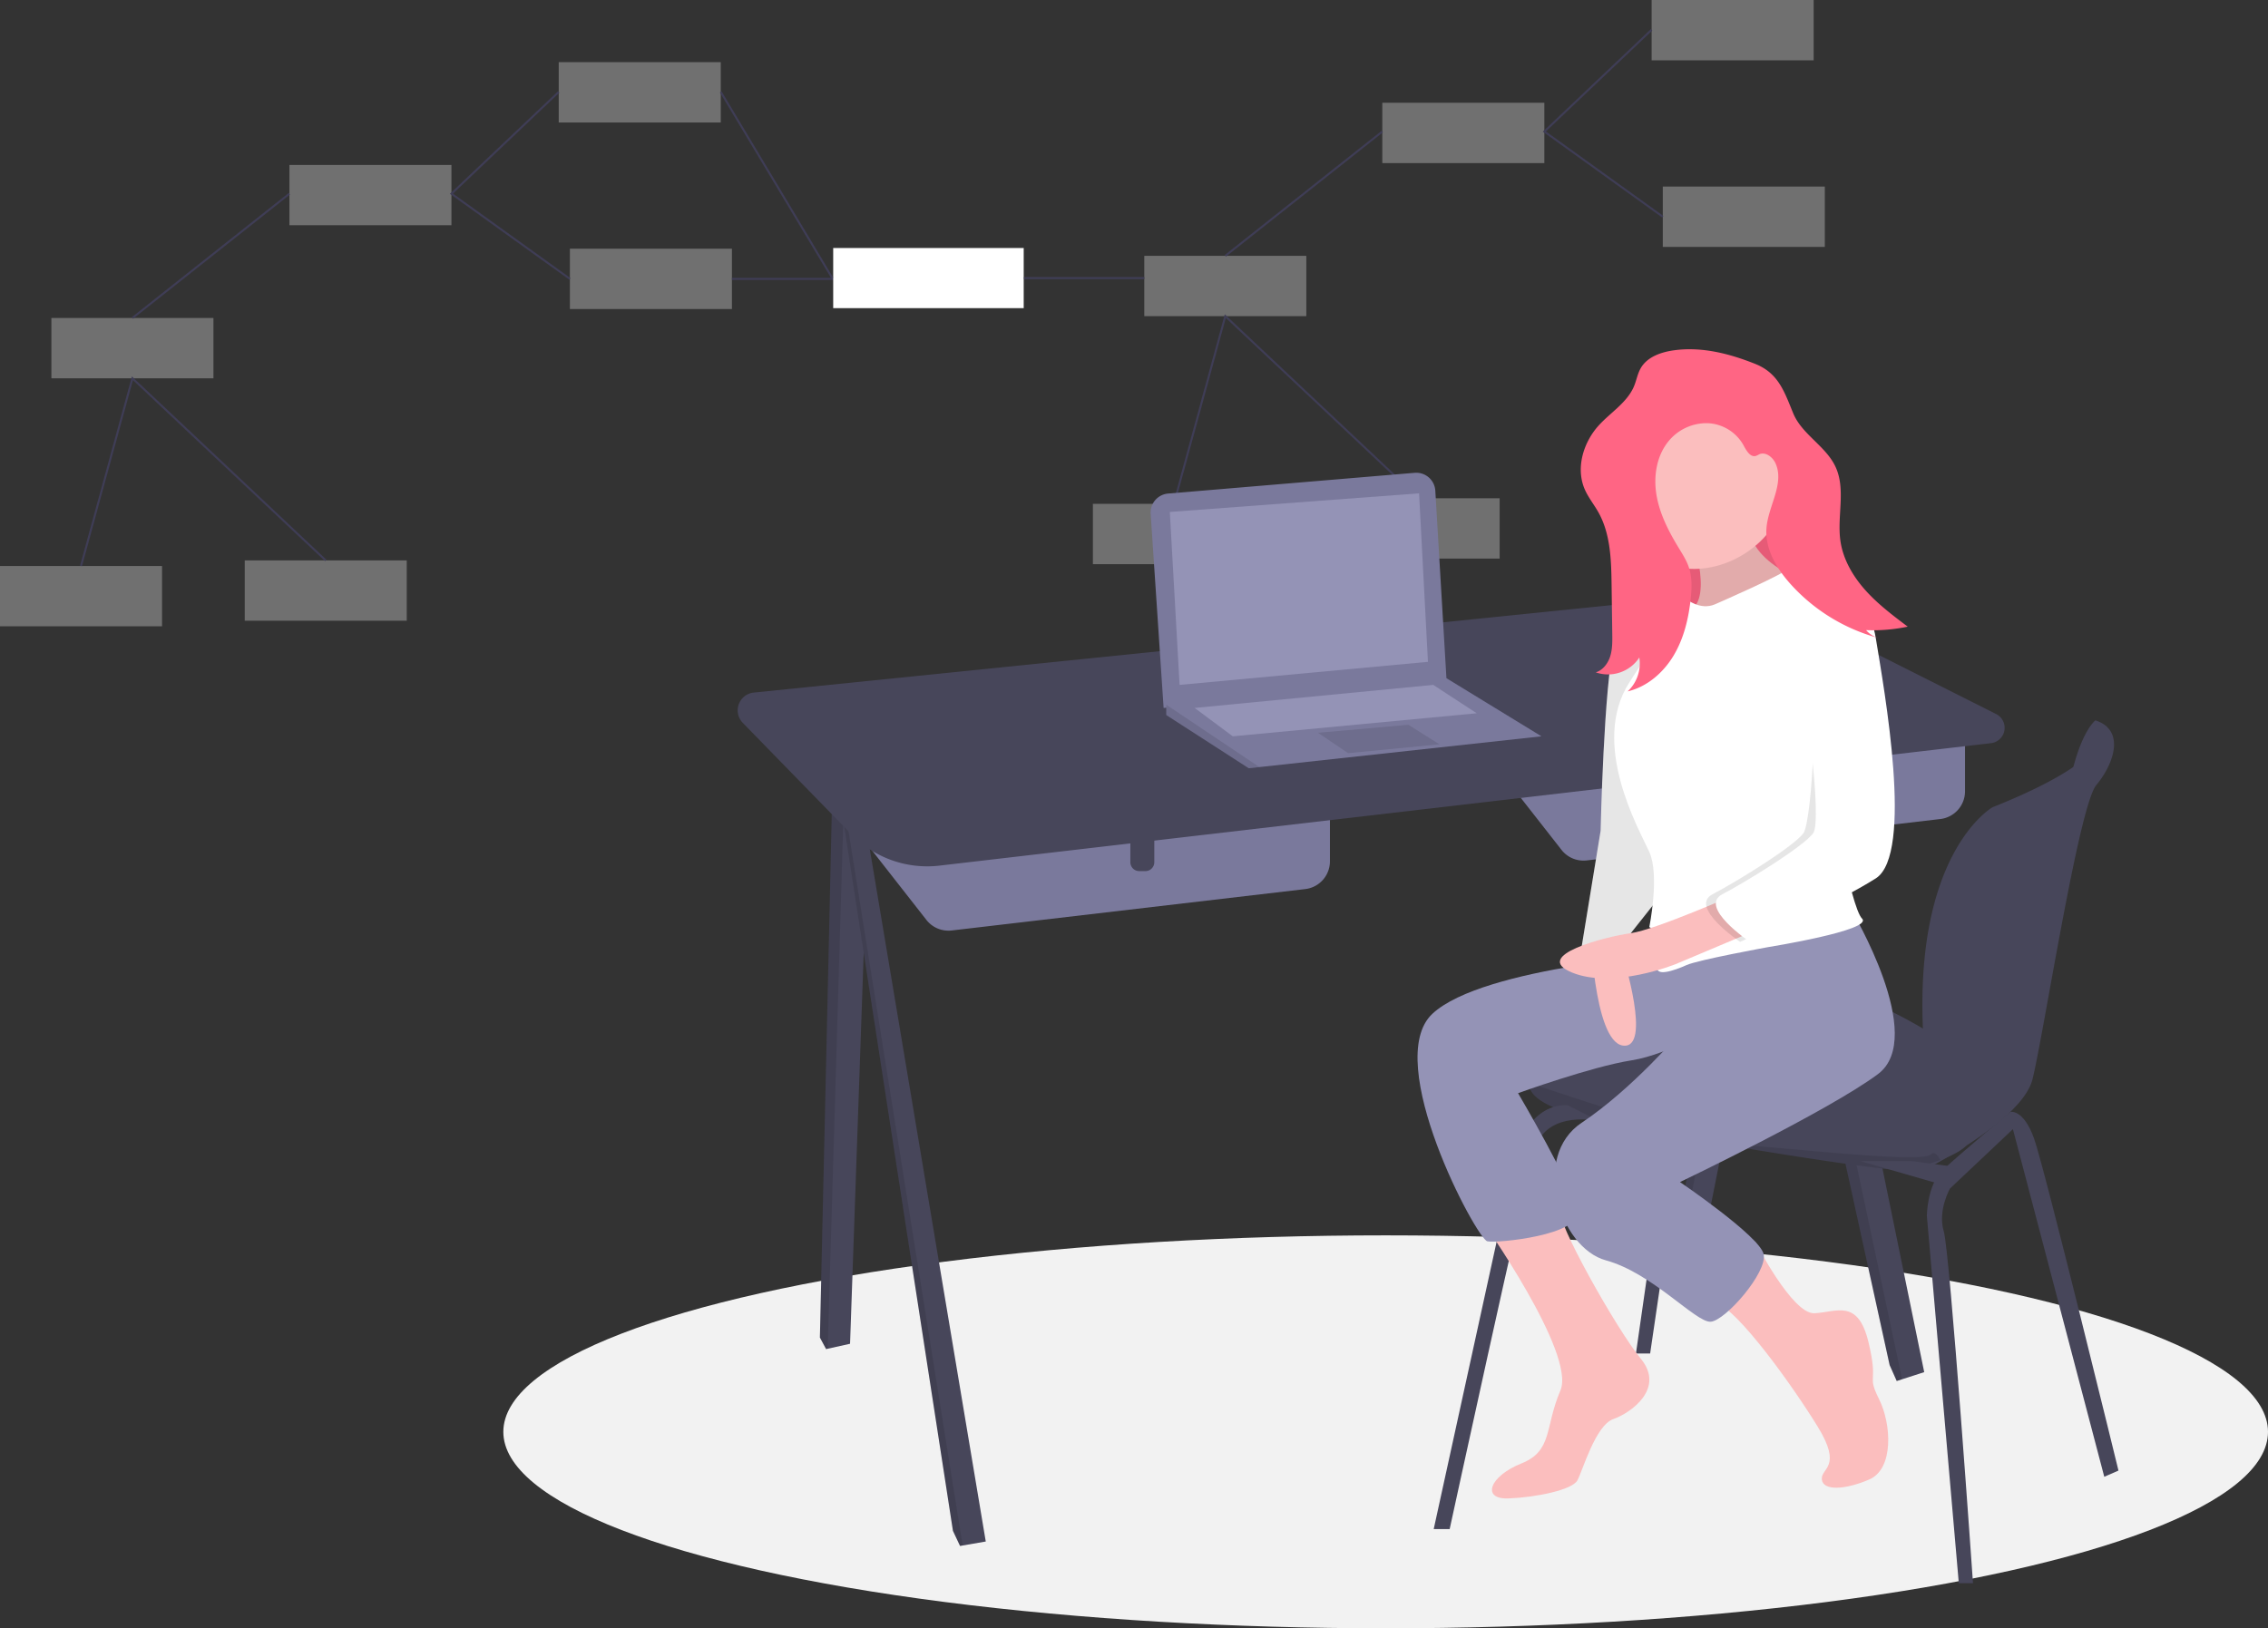 <svg data-name="Layer 1" xmlns="http://www.w3.org/2000/svg" width="1131" height="812.206"><rect width="100%" height="100%" fill="#333333" stroke="none"/><path fill="#fff" opacity=".3" d="M689.328 51.267h80.802v30.092h-80.802zM823.626 0h80.802v30.092h-80.802zm5.572 93.061H910v30.092h-80.802zm-258.564 34.55h80.802v30.092h-80.802zM545 251.321h80.802v30.092H545zm122.038-2.787h80.802v30.092h-80.802z"/><path fill="none" stroke="#3f3d56" stroke-miterlimit="10" d="M823.626 14.856l-53.496 50.76 59.068 42.491m-139.87-42.491l-78.294 61.995m-25.633 123.686l25.633-93.595 96.405 90.832"/><path fill="#fff" opacity=".3" d="M144.328 82.267h80.802v30.092h-80.802zM278.626 31h80.802v30.092h-80.802zm5.572 93.061H365v30.092h-80.802zm-258.564 34.55h80.802v30.092H25.634zM0 282.321h80.802v30.092H0zm122.038-2.787h80.802v30.092h-80.802z"/><path fill="none" stroke="#3f3d56" stroke-miterlimit="10" d="M278.626 45.856l-53.496 50.76 59.068 42.491m-139.87-42.491l-78.294 61.995M40.401 282.297l25.633-93.595 96.405 90.832M365 139.107h91.634"/><path fill="#fff" d="M415.5 123.706h95v30h-95z"/><path fill="none" stroke="#3f3d56" stroke-miterlimit="10" d="M510.623 138.706h60.011m-155.589 0l-55.618-92.85"/><ellipse cx="691" cy="714.206" rx="440" ry="98" fill="#f2f2f2"/><path fill="#47465a" d="M894.984 391.611l-42.906 214.971h-9.288l-1.022-1.588-2.959-4.604 37.155-200.818 5.64-2.362 13.38-5.599z"/><path opacity=".1" d="M881.604 397.21l-39.836 207.784-2.959-4.604 37.155-200.818 5.64-2.362z"/><path fill="#47465a" d="M959.564 684.432l-11.031 3.556-2.681.867-3.539-7.962-60.709-276.933 6.312-1.415 13.261-2.973 58.387 284.86z"/><path opacity=".1" d="M948.533 687.988l-2.681.867-3.539-7.962-60.709-276.933 6.312-1.415 60.617 285.443z"/><path fill="#47465a" d="M433.636 391.611l-9.731 278.666-11.152 2.477-.791.177-3.097-5.75 6.193-272.917 5.958-.849 12.62-1.804z"/><path opacity=".1" d="M421.016 393.415l-8.263 279.339-.791.177-3.097-5.75 6.193-272.917 5.958-.849z"/><path fill="#47465a" d="M491.581 768.917l-11.536 1.99-1.292.221-3.538-7.519-56.176-364.037 1.619-.491 8.555-2.605 62.368 372.441z"/><path opacity=".1" d="M480.045 770.907l-1.292.221-3.538-7.519-56.176-364.037 1.619-.491 59.387 371.826z"/><path d="M735.746 369.052l42.951 54.882a13.928 13.928 0 0012.589 5.25l176.318-20.65A13.928 13.928 0 00979.91 394.7v-40.687z" fill="#7a799c"/><path d="M880.388 377.898h11.942v17.237a4.438 4.438 0 01-4.437 4.437h-3.068a4.438 4.438 0 01-4.438-4.437v-17.237z" fill="#47465a"/><path d="M419.039 403.996l42.951 54.882a13.928 13.928 0 0012.589 5.25l176.317-20.65a13.928 13.928 0 0012.308-13.834v-40.687z" fill="#7a799c"/><path d="M563.68 412.842h11.943v17.237a4.438 4.438 0 01-4.437 4.437h-3.068a4.438 4.438 0 01-4.438-4.437v-17.237z" fill="#47465a"/><path d="M468.385 431.791l524.46-61.09a7.713 7.713 0 002.577-14.549l-93.817-47.182a108.587 108.587 0 00-59.803-11.017l-465.942 47.51a8.918 8.918 0 00-5.458 15.095l54.259 55.668a52.673 52.673 0 0043.724 15.565zm582.159-69.37l-5.61-3.1s-6.057 4.458-10.99 23.24 9.22.203 9.22.203l6.193-12.828zm-60.017 172.062s-5.75 26.982-8.404 34.501c-1.3 3.68-7.582 7.047-14.544 9.62a97.379 97.379 0 01-19.073 4.977c-7.52.885-103.947-14.154-150.834-24.328-31.587-6.852-35.67-14.712-34.97-19.109a6.38 6.38 0 011.795-3.45s46.445-31.405 62.811-46.444 48.656-3.097 84.042 3.096 79.177 41.137 79.177 41.137z" fill="#47465a"/><path d="M1044.934 359.32s21.674 14.155-51.31 43.349c0 0-39.67 22.366-34.506 114.503a25.27 25.27 0 003.673 11.702c7.53 12.385 23.667 43.737-3.227 47.63v7.077s48.656-24.328 53.964-45.117 23.001-136.238 31.848-146.853 14.597-27.425-.442-32.29z" fill="#47465a"/><path d="M967.58 578.605a97.379 97.379 0 01-19.074 4.976c-7.52.885-103.947-14.154-150.834-24.328-31.587-6.852-35.67-14.712-34.97-19.109 20.762 7.1 88.182 29.632 112.378 31.494 28.75 2.212 83.68 8.36 87.842 4.18 1.6-1.61 3.242.089 4.657 2.787z" opacity=".1"/><path d="M714.957 762.724l42.02-191.97s7.52-20.348 24.771-19.463l15.924 7.962s-26.54-6.193-32.29 14.155-42.463 189.316-42.463 189.316zm100.851-87.581l16.808-117.217h7.52l-17.251 117.217h-7.077zm161.007 114.563l-15.924-183.124s0-15.481 7.962-23.001 33.665-28.97 33.665-28.97 6.587-1.55 11.895 13.489 42.021 165.43 42.021 165.43l-7.077 3.097-45.56-173.393-31.405 29.636s-6.193 11.058-3.096 21.232 14.596 175.604 14.596 175.604z" fill="#47465a"/><path fill="#47465a" d="M927.717 579.158l39.809 11.5 8.847-8.404-23.001-3.096h-25.655z"/><path d="M573.813 256.304l6.455 96.824 141.102-13.712-5.614-94.65a9.52 9.52 0 00-10.301-8.922l-122.942 10.341a9.52 9.52 0 00-8.7 10.12z" fill="#7a799c"/><path fill="#7a799c" d="M768.7 367.282l-140.661 15.345-5.308.579-41.136-26.539v-5.751l139.775-12.588 47.33 28.954z"/><path opacity=".1" d="M628.039 382.627l-5.308.579-41.136-26.539v-5.149l46.444 31.109z"/><path fill="#9493b6" d="M583.364 255.373l4.866 86.254 123.852-11.5-4.424-84.043-124.294 9.289z"/><path opacity=".1" d="M657.233 365.513l15.039 10.174 45.56-4.424-15.482-9.731-45.117 3.981z"/><path fill="#9493b6" d="M595.749 353.128l19.02 14.154 121.641-11.5-21.674-14.155-118.987 11.501z"/><path fill="#ff6584" d="M811.605 222.42h89.793v89.793h-89.793z"/><path opacity=".1" d="M811.605 222.42h89.793v89.793h-89.793z"/><path d="M842.529 263.974s12.667 34.306 0 40.64 45.39 0 45.39 0l16.36-13.195s-36.944-10.556-31.666-34.834-30.084 7.389-30.084 7.389z" fill="#fbbebe"/><path d="M842.529 263.974s12.667 34.306 0 40.64 45.39 0 45.39 0l16.36-13.195s-36.944-10.556-31.666-34.834-30.084 7.389-30.084 7.389z" opacity=".1"/><path d="M738.556 608.089s47.5 67.028 39.583 85.5-3.694 30.084-19.528 36.418-20.055 17.945-6.333 17.417 31.667-4.223 34.306-8.973 8.972-27.444 17.945-30.611 25.861-15.306 13.722-30.084-42.725-69.21-40.363-74.717-39.332 5.05-39.332 5.05z" fill="#fbbebe"/><path d="M837.779 475.615s-98.168 6.333-123.501 30.084 22.166 112.418 27.444 113.473 46.445-3.166 44.862-14.778-29.556-59.111-29.556-59.111 36.417-13.195 56.473-16.362 42.223-17.944 42.223-17.944z" fill="#9493b6"/><path d="M792.917 460.837s1.584 58.584 16.362 60.695 0-44.861 0-44.861l-.528-17.945z" fill="#fbbebe"/><path d="M837.779 307.252s-27.445-7.917-32.723 13.195-6.86 93.945-6.86 93.945l-9.5 58.056s17.416-5.277 21.11-2.639l22.167-27.972z" fill="#fff"/><path d="M837.779 307.252s-27.445-7.917-32.723 13.195-6.86 93.945-6.86 93.945l-9.5 58.056s17.416-5.277 21.11-2.639l22.167-27.972z" opacity=".1"/><path d="M875.28 619.329s18.444 36.26 29.528 35.733 21.639-7.39 26.917 14.25-1.056 15.833 5.277 28.5 7.39 34.834-4.75 40.112-23.222 5.805-23.75 0 10.556-5.806-2.111-26.39-39.584-58.056-50.667-61.75 19.555-30.455 19.555-30.455z" fill="#fbbebe"/><path d="M923.28 453.976s38 63.334 13.195 81.806-98.696 53.834-98.696 53.834 39.584 26.917 41.695 35.89-19 33.25-26.39 33.778-29.027-24.278-52.25-30.612-37.472-51.722-12.139-68.611 49.084-44.862 49.084-44.862l-7.385-40.634z" fill="#9493b6"/><path d="M890.34 242.767c0 22.445-22.991 40.999-45.436 40.999a40.64 40.64 0 110-81.279c22.445 0 45.436 17.836 45.436 40.28z" fill="#fbbebe"/><path d="M855.196 301.446s36.417-15.833 36.417-17.944 21.111 4.75 25.861 8.972 7.39 3.695 10.556 12.14-15.833 87.083-15.833 87.083 10.555 60.696 16.36 66.501-46.972 14.25-46.972 14.25-34.834 6.334-40.64 8.973-16.36 6.333-14.25 0 11.084-11.084-4.222-19c0 0 5.278-25.862 0-37.473s-29.556-53.834-10.028-84.446 28.5-41.695 28.5-41.695 6.862 5.806 14.25 2.64z" fill="#fff"/><path d="M866.807 445.531s-41.167 18.26-53.57 19.95-49.876 11.19-29.292 19.634 51.723-4.222 51.723-4.222l43.806-18.473z" fill="#fbbebe"/><path d="M911.13 299.827s15.201-7.353 19.423 18.508 19 107.668 0 119.807-62.806 31.667-62.806 31.667-25.861-17.416-13.722-23.75 41.167-24.278 45.39-30.611 8.487-77.027 1.098-88.639 10.616-26.982 10.616-26.982z" opacity=".1"/><path d="M910.085 293.53s21.112-1.056 25.334 24.805 19 107.668 0 119.807-62.806 31.667-62.806 31.667-25.862-17.416-13.723-23.75 41.167-24.278 45.39-30.611-3.167-72.307-10.556-83.918 16.361-38 16.361-38z" fill="#fff"/><path d="M834.894 174.715c-6.48.882-13.43 3.252-16.69 8.92-1.595 2.774-2.11 6.028-3.34 8.982-3.391 8.153-11.628 13.021-17.574 19.548-7.75 8.507-11.599 21.326-7.028 31.887 1.77 4.09 4.644 7.593 6.824 11.48 6.08 10.843 6.405 23.865 6.578 36.296l.34 24.44c.052 3.733.094 7.54-1.03 11.1s-3.633 6.892-7.192 8.016a18.64 18.64 0 0021.708-7.412 19.05 19.05 0 01-5.823 16.9c9.676-2.28 17.79-9.317 22.902-17.843s7.483-18.442 8.545-28.326c.562-5.228.76-10.633-.892-15.625-1.163-3.515-3.192-6.667-5.118-9.83-4.965-8.154-9.437-16.826-11.037-26.238s.006-19.738 6.118-27.072a24.454 24.454 0 0119.315-8.856 21.503 21.503 0 0117.928 10.975c1.412 2.658 3.421 6.26 6.282 5.326a15.523 15.523 0 001.55-.76c3.19-1.453 6.814 1.412 8.22 4.622 4.438 10.127-3.737 21.182-4.582 32.205-.786 10.255 4.93 19.927 11.765 27.612a90.717 90.717 0 0044.353 27.25 12.45 12.45 0 01-6.434-3.996 84.47 84.47 0 0020.756-1.74c-7.426-5.597-14.904-11.24-21.104-18.171s-11.11-15.316-12.448-24.518c-1.794-12.35 2.806-25.724-2.453-37.041-4.808-10.347-16.732-16.129-21.087-26.674-4.423-10.712-7.29-20.018-19.002-24.68-12.782-5.09-26.54-8.657-40.35-6.777z" fill="#ff6584"/></svg>